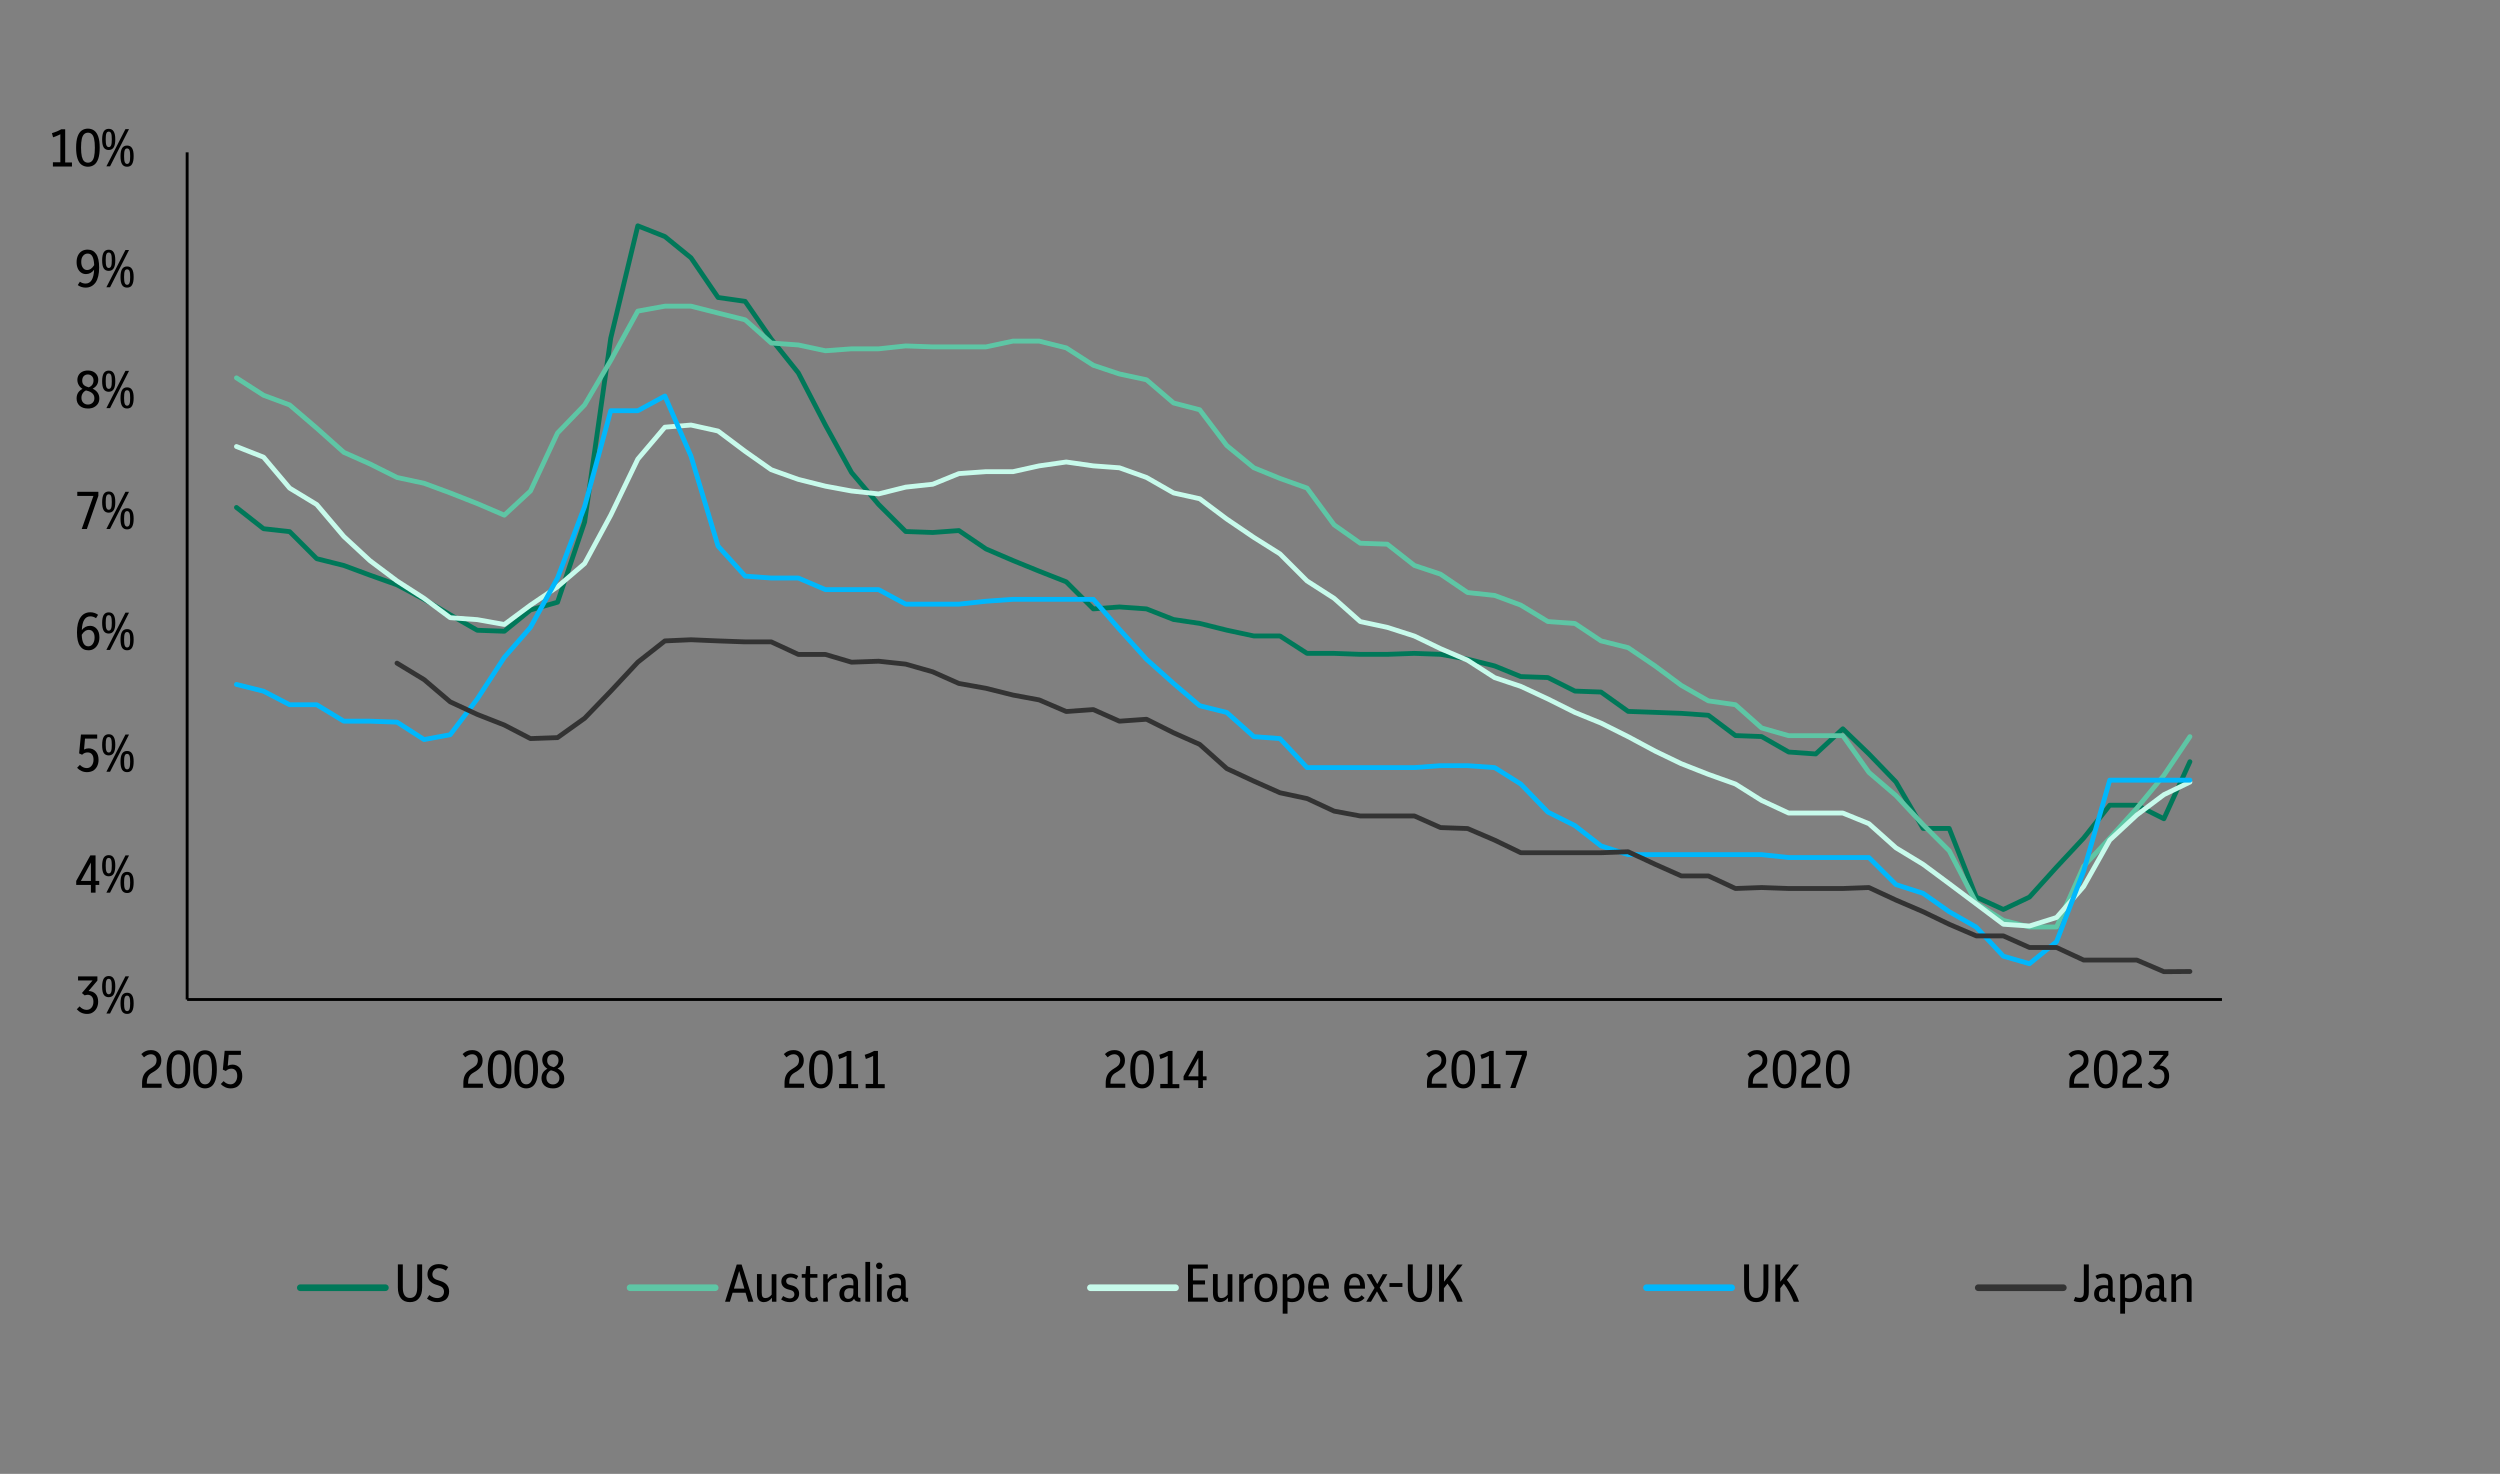 <?xml version="1.0" encoding="utf-8"?>
<!-- Generator: Adobe Illustrator 27.1.0, SVG Export Plug-In . SVG Version: 6.00 Build 0)  -->
<svg version="1.1" id="Layer_1" xmlns="http://www.w3.org/2000/svg" xmlns:xlink="http://www.w3.org/1999/xlink" x="0px" y="0px"
	 viewBox="0 0 2585 1524" style="enable-background:new 0 0 2585 1524;" xml:space="preserve">
<rect x="0" y="0" width="2585" height="1524" fill="#808080" stroke="none"/>
<style type="text/css">
	.st0{fill:none;}
	.st1{fill:none;stroke:#000000;stroke-width:3;stroke-linejoin:round;stroke-miterlimit:10;}
	.st2{fill:none;stroke:#007859;stroke-width:5;stroke-linecap:round;stroke-linejoin:round;stroke-miterlimit:10;}
	.st3{fill:none;stroke:#5EC6A5;stroke-width:5;stroke-linecap:round;stroke-linejoin:round;stroke-miterlimit:10;}
	.st4{fill:none;stroke:#C7FAEB;stroke-width:5;stroke-linecap:round;stroke-linejoin:round;stroke-miterlimit:10;}
	.st5{fill:none;stroke:#00B7FC;stroke-width:5;stroke-linecap:round;stroke-linejoin:round;stroke-miterlimit:10;}
	.st6{fill:none;stroke:#333333;stroke-width:5;stroke-linecap:round;stroke-linejoin:round;stroke-miterlimit:10;}
	.st7{enable-background:new    ;}
	.st8{fill:none;stroke:#007859;stroke-width:6.875;stroke-linecap:round;stroke-linejoin:round;stroke-miterlimit:10;}
	.st9{fill:none;stroke:#5EC6A5;stroke-width:6.875;stroke-linecap:round;stroke-linejoin:round;stroke-miterlimit:10;}
	.st10{fill:none;stroke:#C7FAEB;stroke-width:6.875;stroke-linecap:round;stroke-linejoin:round;stroke-miterlimit:10;}
	.st11{fill:none;stroke:#00B7FC;stroke-width:6.875;stroke-linecap:round;stroke-linejoin:round;stroke-miterlimit:10;}
	.st12{fill:none;stroke:#333333;stroke-width:6.875;stroke-linecap:round;stroke-linejoin:round;stroke-miterlimit:10;}
</style>
<rect x="-790" y="-4388" class="st0" width="2585" height="1524"/>
<g transform="translate(-790 -4388)">
	<g>
		<path class="st1" d="M983.5,5421.5v-876"/>
	</g>
	<g>
		<path class="st1" d="M983.5,5421.5h2104"/>
	</g>
	<g>
		<path class="st2" d="M1034.5,4912.7l28,22l27,3l28,28l28,7l27,10l28,10l28,15l27,16l28,16l28,1l27-22l28-8l28-83l27-190l28-116.2
			l28,11.1l27,22l28,41l28,4l27,39l28,35l28,54l27,49l28,33l28,28l28,1l27-2l28,19l28,12l27,11l28,11l28,28l27-2l28,2l28,11l27,4
			l28,7l28,6h27l28,18h28l27,1h28l28-1l27,1l28,5l28,7l27,11l28,1l28,14l27,1l28,20l28,1l27,1l28,2l28,21l27,1l28,16l28,2l28-26
			l27,26l28,29l28,48h27l28,71l28,12.8l27-12.8l28-31l28-30l27-34h28l28,14l26.9-59"/>
	</g>
	<g>
		<path class="st3" d="M1034.5,4778.7l28,18l27,10l28,24l28,25l27,12l28,14l28,6l27,10l28,11l28,12l27-25l28-60l28-29l27-46l28-51
			l28-5.1h27l28,7.1l28,7l27,24l28,2l28,6l27-2h28l28-3l28,1h27h28l28-6h27l28,7l28,18l27,9l28,6l28,24l27,7l28,37l28,23l27,11
			l28,10l28,38l27,19l28,1l28,22l27,9l28,19l28,3l27,10l28,17l28,2l27,18l28,7l28,19l27,20l28,16l28,4l27,24l28,8h28h28l27,38l28,24
			l28,30l27,27l28,54l28,18l27,6.8h28l28-62.8l27-29l28-31l28-34l26.9-40"/>
	</g>
	<g>
		<path class="st4" d="M1034.5,4849.7l28,11l27,32l28,17l28,33l27,25l28,21l28,18l27,20l28,2l28,5l27-20l28-19l28-24l27-50l28-58
			l28-33l27-2.2l28,6.2l28,21l27,19l28,10l28,7l27,5l28,3l28-7l28-3l27-11l28-2h28l27-6l28-4l28,4l27,2l28,10l28,16l27,6l28,21
			l28,19l27,17l28,28l28,18l27,24l28,6l28,9l27,13l28,12l28,18l27,9l28,13l28,14l27,11l28,14l28,15l27,13l28,11l28,10l27,17l28,13
			h28h28l27,11l28,25l28,17l27,20l28,21l28,21l27,1.8l28-8.8l28-32l27-48l28-26l28-21l26.9-13"/>
	</g>
	<g>
		<path class="st5" d="M1034.5,5095.7l28,7l27,14h28l28,17h27l28,1l28,18l27-5l28-37l28-43l27-31l28-51l28-74l27-99h28l28-15.2
			l27,62.2l28,93l28,31l27,2h28l28,12h27h28l28,15h28h27l28-3l28-2h27h28h28l27,31l28,31l28,25l27,23l28,7l28,25l27,2l28,30h28h27
			h28h28l27-2h28l28,2l27,17l28,29l28,14l27,21l28,9h28h27h28h28h27l28,3h28h28h27l28,28l28,9l27,19l28,16l28,30l27,7.8l28-22.8
			l28-73l27-94h28h28h26.9"/>
	</g>
	<g>
		<path class="st6" d="M1200.5,5073.7l28,17l27,23l28,13l28,11l27,14l28-1l28-20l27-28l28-30l28-22l27-1.2l28,1.2l28,1h27l28,13h28
			l27,8l28-1l28,3l28,8l27,12l28,5l28,7l27,5l28,12l28-2l27,12l28-2l28,14l27,12l28,25l28,13l27,12l28,6l28,13l27,5h28h28l27,12
			l28,1l28,12l27,13h28h28h27l28-1l28,13l27,12h28l28,13l27-1l28,1h28h28l27-1l28,13l28,12l27,13l28,12h28l27,12h28l28,13h27h28
			l28,12l26.9-0.2"/>
	</g>
	<g>
		<g class="st7">
			<path d="M880,5436.4c-4.2,0-7.7-1.6-10.6-4.8l2.9-3c2.2,2.4,4.7,3.6,7.3,3.6c2.1,0,3.8-0.8,5.1-2.4c1.3-1.6,1.9-3.6,1.9-6
				c0-2.4-0.6-4.2-1.7-5.4c-1.1-1.2-2.6-1.8-4.3-1.8c-0.5,0-1,0.1-1.5,0.2c-0.5,0.1-1,0.3-1.6,0.4l-2.8-2.4l11-13h-15v-4.2h20v4.3
				l-9.1,10.8c3,0.1,5.4,1.1,7.2,3s2.7,4.6,2.7,8c0,2.5-0.5,4.6-1.5,6.6c-1,1.9-2.3,3.4-4.1,4.5
				C884.4,5435.9,882.4,5436.4,880,5436.4z"/>
			<path d="M902.4,5419.1c-2.3,0-4.1-0.9-5.2-2.7c-1.1-1.8-1.6-4.5-1.6-8.2s0.6-6.4,1.6-8.2c1.1-1.8,2.8-2.8,5.2-2.8
				c2.4,0,4.1,0.9,5.2,2.8c1.1,1.8,1.6,4.5,1.6,8.1s-0.5,6.3-1.6,8.2C906.5,5418.1,904.8,5419.1,902.4,5419.1z M902.4,5416.1
				c1.2,0,2-0.6,2.5-1.9c0.5-1.2,0.7-3.3,0.7-6.1c0-2.9-0.2-5-0.7-6.2c-0.5-1.2-1.3-1.8-2.5-1.8c-1.1,0-2,0.6-2.4,1.8
				c-0.5,1.2-0.7,3.3-0.7,6.2c0,2.8,0.2,4.9,0.7,6.1S901.3,5416.1,902.4,5416.1z M900,5436l19.7-38.5h3.7l-19.6,38.5H900z
				 M921.4,5436.4c-2.3,0-4.1-0.9-5.2-2.7c-1.1-1.8-1.6-4.5-1.6-8.2s0.5-6.4,1.6-8.2c1.1-1.8,2.8-2.8,5.2-2.8c2.4,0,4.1,0.9,5.2,2.8
				c1.1,1.8,1.6,4.5,1.6,8.1c0,3.6-0.5,6.3-1.6,8.2C925.6,5435.5,923.8,5436.4,921.4,5436.4z M921.4,5433.5c1.2,0,2-0.6,2.5-1.9
				c0.5-1.2,0.7-3.3,0.7-6.1c0-2.9-0.2-5-0.7-6.2c-0.5-1.2-1.3-1.8-2.5-1.8c-1.1,0-2,0.6-2.4,1.8c-0.5,1.2-0.7,3.3-0.7,6.2
				c0,2.8,0.2,4.9,0.7,6.1C919.5,5432.9,920.3,5433.5,921.4,5433.5z"/>
		</g>
	</g>
	<g>
		<g class="st7">
			<path d="M884,5311v-8h-15.2v-4.1l14.6-26.4h5.4v26.4h3.8v4.1h-3.8v8H884z M873.6,5298.9H884v-19L873.6,5298.9z"/>
			<path d="M902.4,5294.1c-2.3,0-4.1-0.9-5.2-2.7c-1.1-1.8-1.6-4.5-1.6-8.2s0.6-6.4,1.6-8.2c1.1-1.8,2.8-2.8,5.2-2.8
				c2.4,0,4.1,0.9,5.2,2.8c1.1,1.8,1.6,4.5,1.6,8.1s-0.5,6.3-1.6,8.2C906.5,5293.1,904.8,5294.1,902.4,5294.1z M902.4,5291.1
				c1.2,0,2-0.6,2.5-1.9c0.5-1.2,0.7-3.3,0.7-6.1c0-2.9-0.2-5-0.7-6.2c-0.5-1.2-1.3-1.8-2.5-1.8c-1.1,0-2,0.6-2.4,1.8
				c-0.5,1.2-0.7,3.3-0.7,6.2c0,2.8,0.2,4.9,0.7,6.1S901.3,5291.1,902.4,5291.1z M900,5311l19.7-38.5h3.7l-19.6,38.5H900z
				 M921.4,5311.4c-2.3,0-4.1-0.9-5.2-2.7c-1.1-1.8-1.6-4.5-1.6-8.2s0.5-6.4,1.6-8.2c1.1-1.8,2.8-2.8,5.2-2.8c2.4,0,4.1,0.9,5.2,2.8
				c1.1,1.8,1.6,4.5,1.6,8.1c0,3.6-0.5,6.3-1.6,8.2C925.6,5310.5,923.8,5311.4,921.4,5311.4z M921.4,5308.5c1.2,0,2-0.6,2.5-1.9
				c0.5-1.2,0.7-3.3,0.7-6.1c0-2.9-0.2-5-0.7-6.2c-0.5-1.2-1.3-1.8-2.5-1.8c-1.1,0-2,0.6-2.4,1.8c-0.5,1.2-0.7,3.3-0.7,6.2
				c0,2.8,0.2,4.9,0.7,6.1C919.5,5307.9,920.3,5308.5,921.4,5308.5z"/>
		</g>
	</g>
	<g>
		<g class="st7">
			<path d="M879.9,5186.4c-2,0-3.9-0.4-5.6-1.2c-1.8-0.8-3.3-1.9-4.6-3.3l2.9-3c2.2,2.2,4.5,3.3,7.1,3.3c2.1,0,3.7-0.8,5-2.4
				c1.3-1.6,2-3.7,2-6.2c0-2.4-0.5-4.3-1.6-5.6c-1.1-1.4-2.6-2-4.5-2c-2.2,0-4.1,0.8-5.7,2.4l-3.1-1.4l1.9-19.5h16.8v4.2h-12.6
				l-1,11.3c1.5-0.8,3.1-1.2,4.8-1.2c3,0,5.5,1.1,7.4,3.2c1.9,2.1,2.8,5,2.8,8.7c0,2.5-0.5,4.7-1.5,6.7c-1,1.9-2.4,3.4-4.1,4.5
				C884.3,5185.9,882.2,5186.4,879.9,5186.4z"/>
			<path d="M902.4,5169.1c-2.3,0-4.1-0.9-5.2-2.7c-1.1-1.8-1.6-4.5-1.6-8.2s0.6-6.4,1.6-8.2c1.1-1.8,2.8-2.8,5.2-2.8
				c2.4,0,4.1,0.9,5.2,2.8c1.1,1.8,1.6,4.5,1.6,8.1s-0.5,6.3-1.6,8.2C906.5,5168.1,904.8,5169.1,902.4,5169.1z M902.4,5166.1
				c1.2,0,2-0.6,2.5-1.9c0.5-1.2,0.7-3.3,0.7-6.1c0-2.9-0.2-5-0.7-6.2c-0.5-1.2-1.3-1.8-2.5-1.8c-1.1,0-2,0.6-2.4,1.8
				c-0.5,1.2-0.7,3.3-0.7,6.2c0,2.8,0.2,4.9,0.7,6.1S901.3,5166.1,902.4,5166.1z M900,5186l19.7-38.5h3.7l-19.6,38.5H900z
				 M921.4,5186.4c-2.3,0-4.1-0.9-5.2-2.7c-1.1-1.8-1.6-4.5-1.6-8.2s0.5-6.4,1.6-8.2c1.1-1.8,2.8-2.8,5.2-2.8c2.4,0,4.1,0.9,5.2,2.8
				c1.1,1.8,1.6,4.5,1.6,8.1c0,3.6-0.5,6.3-1.6,8.2C925.6,5185.5,923.8,5186.4,921.4,5186.4z M921.4,5183.5c1.2,0,2-0.6,2.5-1.9
				c0.5-1.2,0.7-3.3,0.7-6.1c0-2.9-0.2-5-0.7-6.2c-0.5-1.2-1.3-1.8-2.5-1.8c-1.1,0-2,0.6-2.4,1.8c-0.5,1.2-0.7,3.3-0.7,6.2
				c0,2.8,0.2,4.9,0.7,6.1C919.5,5182.9,920.3,5183.5,921.4,5183.5z"/>
		</g>
	</g>
	<g>
		<g class="st7">
			<path d="M881.4,5060.4c-3.8,0-6.7-1.5-8.7-4.5c-2.1-3-3.1-7.7-3.1-14.1c0-6.6,1.2-11.7,3.6-15.3c2.4-3.6,5.8-5.4,10.2-5.4
				c3,0,5.7,0.9,8,2.6l-2.1,3.5c-1.9-1.3-3.9-1.9-5.9-1.9c-5.4,0-8.4,4.7-8.8,14.2c2.2-2.9,5.1-4.4,8.6-4.4c2.8,0,5.1,1.1,6.9,3.2
				c1.8,2.1,2.7,5,2.7,8.7c0,2.7-0.5,5-1.5,7c-1,2-2.3,3.6-4,4.7C885.6,5059.9,883.6,5060.4,881.4,5060.4z M881.9,5039.3
				c-2.9,0-5.4,1.7-7.4,5.1c0.3,8,2.6,11.9,6.7,11.9c2.1,0,3.7-0.9,4.8-2.6c1.2-1.7,1.8-3.9,1.8-6.5c0-2.6-0.6-4.6-1.7-5.9
				C885.1,5040,883.7,5039.3,881.9,5039.3z"/>
			<path d="M902.4,5043.1c-2.3,0-4.1-0.9-5.2-2.7c-1.1-1.8-1.6-4.5-1.6-8.2s0.6-6.4,1.6-8.2c1.1-1.8,2.8-2.8,5.2-2.8
				c2.4,0,4.1,0.9,5.2,2.8c1.1,1.8,1.6,4.5,1.6,8.1s-0.5,6.3-1.6,8.2C906.5,5042.1,904.8,5043.1,902.4,5043.1z M902.4,5040.1
				c1.2,0,2-0.6,2.5-1.9c0.5-1.2,0.7-3.3,0.7-6.1c0-2.9-0.2-5-0.7-6.2c-0.5-1.2-1.3-1.8-2.5-1.8c-1.1,0-2,0.6-2.4,1.8
				c-0.5,1.2-0.7,3.3-0.7,6.2c0,2.8,0.2,4.9,0.7,6.1S901.3,5040.1,902.4,5040.1z M900,5060l19.7-38.5h3.7l-19.6,38.5H900z
				 M921.4,5060.4c-2.3,0-4.1-0.9-5.2-2.7c-1.1-1.8-1.6-4.5-1.6-8.2s0.5-6.4,1.6-8.2c1.1-1.8,2.8-2.8,5.2-2.8c2.4,0,4.1,0.9,5.2,2.8
				c1.1,1.8,1.6,4.5,1.6,8.1c0,3.6-0.5,6.3-1.6,8.2C925.6,5059.5,923.8,5060.4,921.4,5060.4z M921.4,5057.5c1.2,0,2-0.6,2.5-1.9
				c0.5-1.2,0.7-3.3,0.7-6.1c0-2.9-0.2-5-0.7-6.2c-0.5-1.2-1.3-1.8-2.5-1.8c-1.1,0-2,0.6-2.4,1.8c-0.5,1.2-0.7,3.3-0.7,6.2
				c0,2.8,0.2,4.9,0.7,6.1C919.5,5056.9,920.3,5057.5,921.4,5057.5z"/>
		</g>
	</g>
	<g>
		<g class="st7">
			<path d="M874.5,4935l12.1-34.2h-16.7v-4.3h21.8v4.2l-11.9,34.3H874.5z"/>
			<path d="M902.4,4918.1c-2.3,0-4.1-0.9-5.2-2.7c-1.1-1.8-1.6-4.5-1.6-8.2s0.6-6.4,1.6-8.2c1.1-1.8,2.8-2.8,5.2-2.8
				c2.4,0,4.1,0.9,5.2,2.8c1.1,1.8,1.6,4.5,1.6,8.1s-0.5,6.3-1.6,8.2C906.5,4917.1,904.8,4918.1,902.4,4918.1z M902.4,4915.1
				c1.2,0,2-0.6,2.5-1.9c0.5-1.2,0.7-3.3,0.7-6.1c0-2.9-0.2-5-0.7-6.2c-0.5-1.2-1.3-1.8-2.5-1.8c-1.1,0-2,0.6-2.4,1.8
				c-0.5,1.2-0.7,3.3-0.7,6.2c0,2.8,0.2,4.9,0.7,6.1S901.3,4915.1,902.4,4915.1z M900,4935l19.7-38.5h3.7l-19.6,38.5H900z
				 M921.4,4935.4c-2.3,0-4.1-0.9-5.2-2.7c-1.1-1.8-1.6-4.5-1.6-8.2s0.5-6.4,1.6-8.2c1.1-1.8,2.8-2.8,5.2-2.8c2.4,0,4.1,0.9,5.2,2.8
				c1.1,1.8,1.6,4.5,1.6,8.1c0,3.6-0.5,6.3-1.6,8.2C925.6,4934.5,923.8,4935.4,921.4,4935.4z M921.4,4932.5c1.2,0,2-0.6,2.5-1.9
				c0.5-1.2,0.7-3.3,0.7-6.1c0-2.9-0.2-5-0.7-6.2c-0.5-1.2-1.3-1.8-2.5-1.8c-1.1,0-2,0.6-2.4,1.8c-0.5,1.2-0.7,3.3-0.7,6.2
				c0,2.8,0.2,4.9,0.7,6.1C919.5,4931.9,920.3,4932.5,921.4,4932.5z"/>
		</g>
	</g>
	<g>
		<g class="st7">
			<path d="M881,4810.4c-3.6,0-6.4-0.9-8.6-2.8c-2.1-1.9-3.2-4.4-3.2-7.6c0-4.5,2-7.8,6.1-9.9c-1.7-1.1-3-2.4-3.9-4
				c-0.9-1.6-1.4-3.4-1.4-5.3c0-1.9,0.5-3.6,1.4-5.1c0.9-1.5,2.2-2.6,3.8-3.4c1.6-0.8,3.5-1.2,5.6-1.2c2.1,0,4,0.4,5.6,1.2
				c1.6,0.8,2.9,2,3.8,3.4c0.9,1.4,1.4,3.1,1.4,5c0,4.1-1.9,7.1-5.8,9.2c2.2,1,3.9,2.4,5.1,4.1s1.8,3.7,1.8,6c0,2.1-0.5,4-1.5,5.5
				c-1,1.5-2.4,2.7-4.1,3.6C885.4,4810,883.3,4810.4,881,4810.4z M874.2,4799.3c0,2.1,0.6,3.8,1.9,5.1c1.3,1.3,2.9,1.9,4.8,1.9
				c1.9,0,3.5-0.6,4.8-1.8c1.3-1.2,1.9-2.8,1.9-4.8c0-2-0.7-3.6-2-4.9c-1.4-1.3-3.2-2.2-5.6-2.8c-0.4-0.1-0.7-0.2-1.1-0.3
				c-1.5,0.7-2.6,1.7-3.4,3C874.7,4796,874.2,4797.5,874.2,4799.3z M875,4781.6c0,1.9,0.5,3.3,1.6,4.4c1.1,1.1,2.8,1.9,5.1,2.5
				c1.7-0.6,3-1.6,3.8-2.8c0.8-1.3,1.2-2.7,1.2-4.3c0-1.9-0.6-3.4-1.7-4.5c-1.1-1.1-2.5-1.7-4.2-1.7c-1.7,0-3.1,0.6-4.2,1.7
				C875.6,4778,875,4779.6,875,4781.6z"/>
			<path d="M902.4,4793.1c-2.3,0-4.1-0.9-5.2-2.7c-1.1-1.8-1.6-4.5-1.6-8.2s0.6-6.4,1.6-8.2c1.1-1.8,2.8-2.8,5.2-2.8
				c2.4,0,4.1,0.9,5.2,2.8c1.1,1.8,1.6,4.5,1.6,8.1s-0.5,6.3-1.6,8.2C906.5,4792.1,904.8,4793.1,902.4,4793.1z M902.4,4790.1
				c1.2,0,2-0.6,2.5-1.9c0.5-1.2,0.7-3.3,0.7-6.1c0-2.9-0.2-5-0.7-6.2c-0.5-1.2-1.3-1.8-2.5-1.8c-1.1,0-2,0.6-2.4,1.8
				c-0.5,1.2-0.7,3.3-0.7,6.2c0,2.8,0.2,4.9,0.7,6.1S901.3,4790.1,902.4,4790.1z M900,4810l19.7-38.5h3.7l-19.6,38.5H900z
				 M921.4,4810.4c-2.3,0-4.1-0.9-5.2-2.7c-1.1-1.8-1.6-4.5-1.6-8.2s0.5-6.4,1.6-8.2c1.1-1.8,2.8-2.8,5.2-2.8c2.4,0,4.1,0.9,5.2,2.8
				c1.1,1.8,1.6,4.5,1.6,8.1c0,3.6-0.5,6.3-1.6,8.2C925.6,4809.5,923.8,4810.4,921.4,4810.4z M921.4,4807.5c1.2,0,2-0.6,2.5-1.9
				c0.5-1.2,0.7-3.3,0.7-6.1c0-2.9-0.2-5-0.7-6.2c-0.5-1.2-1.3-1.8-2.5-1.8c-1.1,0-2,0.6-2.4,1.8c-0.5,1.2-0.7,3.3-0.7,6.2
				c0,2.8,0.2,4.9,0.7,6.1C919.5,4806.9,920.3,4807.5,921.4,4807.5z"/>
		</g>
	</g>
	<g>
		<g class="st7">
			<path d="M878.5,4685.4c-3,0-5.7-0.9-8.1-2.6l2.2-3.5c1.9,1.3,3.8,1.9,5.9,1.9c5.4,0,8.4-4.8,8.8-14.3c-2.2,3-5,4.5-8.4,4.5
				c-1.9,0-3.6-0.5-5.1-1.6c-1.5-1-2.6-2.5-3.4-4.3c-0.8-1.9-1.2-4-1.2-6.5c0-2.7,0.5-5,1.5-7c1-1.9,2.3-3.4,4-4.4
				c1.7-1,3.7-1.5,5.9-1.5c3.8,0,6.7,1.5,8.8,4.5c2.1,3,3.1,7.7,3.1,14.1c0,6.6-1.2,11.7-3.6,15.3
				C886.3,4683.6,882.9,4685.4,878.5,4685.4z M874,4658.8c0,2.6,0.6,4.6,1.7,6.1c1.1,1.5,2.5,2.3,4.3,2.3c2.9,0,5.3-1.7,7.4-5.1
				c-0.2-4-0.8-7-1.9-9s-2.7-2.9-4.8-2.9c-2,0-3.6,0.8-4.8,2.3C874.6,4654,874,4656.1,874,4658.8z"/>
			<path d="M902.4,4668.1c-2.3,0-4.1-0.9-5.2-2.7c-1.1-1.8-1.6-4.5-1.6-8.2s0.6-6.4,1.6-8.2c1.1-1.8,2.8-2.8,5.2-2.8
				c2.4,0,4.1,0.9,5.2,2.8c1.1,1.8,1.6,4.5,1.6,8.1s-0.5,6.3-1.6,8.2C906.5,4667.1,904.8,4668.1,902.4,4668.1z M902.4,4665.1
				c1.2,0,2-0.6,2.5-1.9c0.5-1.2,0.7-3.3,0.7-6.1c0-2.9-0.2-5-0.7-6.2c-0.5-1.2-1.3-1.8-2.5-1.8c-1.1,0-2,0.6-2.4,1.8
				c-0.5,1.2-0.7,3.3-0.7,6.2c0,2.8,0.2,4.9,0.7,6.1S901.3,4665.1,902.4,4665.1z M900,4685l19.7-38.5h3.7l-19.6,38.5H900z
				 M921.4,4685.4c-2.3,0-4.1-0.9-5.2-2.7c-1.1-1.8-1.6-4.5-1.6-8.2s0.5-6.4,1.6-8.2c1.1-1.8,2.8-2.8,5.2-2.8c2.4,0,4.1,0.9,5.2,2.8
				c1.1,1.8,1.6,4.5,1.6,8.1c0,3.6-0.5,6.3-1.6,8.2C925.6,4684.5,923.8,4685.4,921.4,4685.4z M921.4,4682.5c1.2,0,2-0.6,2.5-1.9
				c0.5-1.2,0.7-3.3,0.7-6.1c0-2.9-0.2-5-0.7-6.2c-0.5-1.2-1.3-1.8-2.5-1.8c-1.1,0-2,0.6-2.4,1.8c-0.5,1.2-0.7,3.3-0.7,6.2
				c0,2.8,0.2,4.9,0.7,6.1C919.5,4681.9,920.3,4682.5,921.4,4682.5z"/>
		</g>
	</g>
	<g>
		<g class="st7">
			<path d="M844.7,4560v-4.2h7.7v-29c-1.2,0.7-2.4,1.2-3.6,1.7c-1.2,0.5-2.5,1-3.9,1.5l-1.2-4.3c1.8-0.6,3.5-1.2,5.1-1.8
				c1.6-0.7,3.1-1.4,4.5-2.2h4.1v34.3h7v4.2H844.7z"/>
			<path d="M880.9,4560.4c-2.5,0-4.6-0.7-6.5-2s-3.2-3.4-4.2-6.3c-1-2.9-1.5-6.7-1.5-11.4c0-4.7,0.5-8.5,1.5-11.4
				c1-2.9,2.4-5,4.2-6.3s4-2,6.5-2c2.5,0,4.7,0.7,6.5,2s3.2,3.4,4.2,6.3c1,2.9,1.5,6.7,1.5,11.4c0,4.7-0.5,8.5-1.5,11.4
				c-1,2.9-2.4,5-4.2,6.3S883.4,4560.4,880.9,4560.4z M880.9,4556.2c1.6,0,3-0.5,4-1.5c1.1-1,1.9-2.6,2.4-4.8
				c0.5-2.2,0.8-5.3,0.8-9.1c0-3.9-0.3-6.9-0.8-9.2c-0.5-2.3-1.3-3.9-2.4-4.9c-1-1-2.4-1.5-3.9-1.5c-1.6,0-2.9,0.5-4,1.5
				c-1.1,1-1.9,2.6-2.4,4.8c-0.5,2.2-0.8,5.3-0.8,9.1c0,3.9,0.3,6.9,0.8,9.2c0.6,2.3,1.3,3.9,2.4,4.9
				C878.1,4555.7,879.4,4556.2,880.9,4556.2z"/>
			<path d="M902.4,4543.1c-2.3,0-4.1-0.9-5.2-2.7c-1.1-1.8-1.6-4.5-1.6-8.2s0.6-6.4,1.6-8.2c1.1-1.8,2.8-2.8,5.2-2.8
				c2.4,0,4.1,0.9,5.2,2.8c1.1,1.8,1.6,4.5,1.6,8.1s-0.5,6.3-1.6,8.2C906.5,4542.1,904.8,4543.1,902.4,4543.1z M902.4,4540.1
				c1.2,0,2-0.6,2.5-1.9c0.5-1.2,0.7-3.3,0.7-6.1c0-2.9-0.2-5-0.7-6.2c-0.5-1.2-1.3-1.8-2.5-1.8c-1.1,0-2,0.6-2.4,1.8
				c-0.5,1.2-0.7,3.3-0.7,6.2c0,2.8,0.2,4.9,0.7,6.1S901.3,4540.1,902.4,4540.1z M900,4560l19.7-38.5h3.7l-19.6,38.5H900z
				 M921.4,4560.4c-2.3,0-4.1-0.9-5.2-2.7c-1.1-1.8-1.6-4.5-1.6-8.2s0.5-6.4,1.6-8.2c1.1-1.8,2.8-2.8,5.2-2.8c2.4,0,4.1,0.9,5.2,2.8
				c1.1,1.8,1.6,4.5,1.6,8.1c0,3.6-0.5,6.3-1.6,8.2C925.6,4559.5,923.8,4560.4,921.4,4560.4z M921.4,4557.5c1.2,0,2-0.6,2.5-1.9
				c0.5-1.2,0.7-3.3,0.7-6.1c0-2.9-0.2-5-0.7-6.2c-0.5-1.2-1.3-1.8-2.5-1.8c-1.1,0-2,0.6-2.4,1.8c-0.5,1.2-0.7,3.3-0.7,6.2
				c0,2.8,0.2,4.9,0.7,6.1C919.5,4556.9,920.3,4557.5,921.4,4557.5z"/>
		</g>
	</g>
	<g>
		<g class="st7">
			<path d="M936.9,5513v-4.9c0-3.3,0.5-6,1.6-8.3c1.1-2.3,2.9-4.2,5.4-5.9l3.9-2.5c1.5-1,2.6-2.1,3.2-3.3c0.6-1.2,0.9-2.4,0.9-3.8
				c0-1.9-0.5-3.4-1.6-4.5c-1-1.1-2.5-1.7-4.3-1.7c-2.4,0-4.7,1.1-7.1,3.2l-2.8-3.4c1.5-1.4,3.1-2.5,4.7-3.1c1.6-0.7,3.4-1,5.3-1
				c3.3,0,5.9,1,7.8,2.9c1.9,1.9,2.9,4.5,2.9,7.8c0,2.2-0.5,4.2-1.5,5.9c-1,1.7-2.6,3.3-4.8,4.8l-4.2,2.6c-3,2-4.5,5.2-4.5,9.6v1.1
				h15.3v4.3H936.9z"/>
			<path d="M974.5,5513.4c-2.5,0-4.6-0.7-6.5-2s-3.2-3.4-4.2-6.3c-1-2.9-1.5-6.7-1.5-11.4c0-4.7,0.5-8.5,1.5-11.4
				c1-2.9,2.4-5,4.2-6.3s4-2,6.5-2c2.5,0,4.7,0.7,6.5,2s3.2,3.4,4.2,6.3c1,2.9,1.5,6.7,1.5,11.4c0,4.7-0.5,8.5-1.5,11.4
				c-1,2.9-2.4,5-4.2,6.3S977,5513.4,974.5,5513.4z M974.5,5509.2c1.6,0,3-0.5,4-1.5c1.1-1,1.9-2.6,2.4-4.8c0.5-2.2,0.8-5.3,0.8-9.1
				c0-3.9-0.3-6.9-0.8-9.2c-0.5-2.3-1.3-3.9-2.4-4.9c-1-1-2.4-1.5-3.9-1.5c-1.6,0-2.9,0.5-4,1.5c-1.1,1-1.9,2.6-2.4,4.8
				c-0.5,2.2-0.8,5.3-0.8,9.1c0,3.9,0.3,6.9,0.8,9.2c0.6,2.3,1.3,3.9,2.4,4.9C971.7,5508.7,973,5509.2,974.5,5509.2z"/>
			<path d="M1002,5513.4c-2.5,0-4.6-0.7-6.5-2s-3.2-3.4-4.2-6.3c-1-2.9-1.5-6.7-1.5-11.4c0-4.7,0.5-8.5,1.5-11.4
				c1-2.9,2.4-5,4.2-6.3s4-2,6.5-2c2.5,0,4.7,0.7,6.5,2s3.2,3.4,4.2,6.3c1,2.9,1.5,6.7,1.5,11.4c0,4.7-0.5,8.5-1.5,11.4
				c-1,2.9-2.4,5-4.2,6.3S1004.5,5513.4,1002,5513.4z M1002,5509.2c1.6,0,3-0.5,4-1.5c1.1-1,1.9-2.6,2.4-4.8
				c0.5-2.2,0.8-5.3,0.8-9.1c0-3.9-0.3-6.9-0.8-9.2c-0.5-2.3-1.3-3.9-2.4-4.9c-1-1-2.4-1.5-3.9-1.5c-1.6,0-2.9,0.5-4,1.5
				c-1.1,1-1.9,2.6-2.4,4.8c-0.5,2.2-0.8,5.3-0.8,9.1c0,3.9,0.3,6.9,0.8,9.2c0.6,2.3,1.3,3.9,2.4,4.9
				C999.2,5508.7,1000.5,5509.2,1002,5509.2z"/>
			<path d="M1028.5,5513.4c-2,0-3.9-0.4-5.6-1.2c-1.8-0.8-3.3-1.9-4.6-3.3l2.9-3c2.2,2.2,4.5,3.3,7.1,3.3c2.1,0,3.7-0.8,5-2.4
				c1.3-1.6,2-3.7,2-6.2c0-2.4-0.5-4.3-1.6-5.6c-1.1-1.4-2.6-2-4.5-2c-2.2,0-4.1,0.8-5.7,2.4l-3.1-1.4l1.9-19.5h16.8v4.2h-12.6
				l-1,11.3c1.5-0.8,3.1-1.2,4.8-1.2c3,0,5.5,1.1,7.4,3.2c1.9,2.1,2.8,5,2.8,8.7c0,2.5-0.5,4.7-1.5,6.7c-1,1.9-2.4,3.4-4.1,4.5
				C1032.9,5512.9,1030.8,5513.4,1028.5,5513.4z"/>
		</g>
	</g>
	<g>
		<g class="st7">
			<path d="M1269.1,5513v-4.9c0-3.3,0.5-6,1.6-8.3c1.1-2.3,2.9-4.2,5.4-5.9l3.9-2.5c1.5-1,2.6-2.1,3.2-3.3c0.6-1.2,0.9-2.4,0.9-3.8
				c0-1.9-0.5-3.4-1.6-4.5c-1-1.1-2.5-1.7-4.3-1.7c-2.4,0-4.7,1.1-7.1,3.2l-2.8-3.4c1.5-1.4,3.1-2.5,4.7-3.1c1.6-0.7,3.4-1,5.3-1
				c3.3,0,5.9,1,7.8,2.9c1.9,1.9,2.9,4.5,2.9,7.8c0,2.2-0.5,4.2-1.5,5.9c-1,1.7-2.6,3.3-4.8,4.8l-4.2,2.6c-3,2-4.5,5.2-4.5,9.6v1.1
				h15.3v4.3H1269.1z"/>
			<path d="M1306.6,5513.4c-2.5,0-4.6-0.7-6.5-2s-3.2-3.4-4.2-6.3c-1-2.9-1.5-6.7-1.5-11.4c0-4.7,0.5-8.5,1.5-11.4
				c1-2.9,2.4-5,4.2-6.3s4-2,6.5-2c2.5,0,4.7,0.7,6.5,2s3.2,3.4,4.2,6.3c1,2.9,1.5,6.7,1.5,11.4c0,4.7-0.5,8.5-1.5,11.4
				c-1,2.9-2.4,5-4.2,6.3S1309.2,5513.4,1306.6,5513.4z M1306.6,5509.2c1.6,0,3-0.5,4-1.5c1.1-1,1.9-2.6,2.4-4.8
				c0.5-2.2,0.8-5.3,0.8-9.1c0-3.9-0.3-6.9-0.8-9.2c-0.5-2.3-1.3-3.9-2.4-4.9c-1-1-2.4-1.5-3.9-1.5c-1.6,0-2.9,0.5-4,1.5
				c-1.1,1-1.9,2.6-2.4,4.8c-0.5,2.2-0.8,5.3-0.8,9.1c0,3.9,0.3,6.9,0.8,9.2c0.6,2.3,1.3,3.9,2.4,4.9
				C1303.8,5508.7,1305.1,5509.2,1306.6,5509.2z"/>
			<path d="M1334.1,5513.4c-2.5,0-4.6-0.7-6.5-2s-3.2-3.4-4.2-6.3c-1-2.9-1.5-6.7-1.5-11.4c0-4.7,0.5-8.5,1.5-11.4
				c1-2.9,2.4-5,4.2-6.3s4-2,6.5-2c2.5,0,4.7,0.7,6.5,2s3.2,3.4,4.2,6.3c1,2.9,1.5,6.7,1.5,11.4c0,4.7-0.5,8.5-1.5,11.4
				c-1,2.9-2.4,5-4.2,6.3S1336.7,5513.4,1334.1,5513.4z M1334.1,5509.2c1.6,0,3-0.5,4-1.5c1.1-1,1.9-2.6,2.4-4.8
				c0.5-2.2,0.8-5.3,0.8-9.1c0-3.9-0.3-6.9-0.8-9.2c-0.5-2.3-1.3-3.9-2.4-4.9c-1-1-2.4-1.5-3.9-1.5c-1.6,0-2.9,0.5-4,1.5
				c-1.1,1-1.9,2.6-2.4,4.8c-0.5,2.2-0.8,5.3-0.8,9.1c0,3.9,0.3,6.9,0.8,9.2c0.6,2.3,1.3,3.9,2.4,4.9
				C1331.3,5508.7,1332.6,5509.2,1334.1,5509.2z"/>
			<path d="M1361.7,5513.4c-3.6,0-6.4-0.9-8.6-2.8c-2.1-1.9-3.2-4.4-3.2-7.6c0-4.5,2-7.8,6.1-9.9c-1.7-1.1-3-2.4-3.9-4
				c-0.9-1.6-1.4-3.4-1.4-5.3c0-1.9,0.5-3.6,1.4-5.1c0.9-1.5,2.2-2.6,3.8-3.4c1.6-0.8,3.5-1.2,5.6-1.2c2.1,0,4,0.4,5.6,1.2
				c1.6,0.8,2.9,2,3.8,3.4c0.9,1.4,1.4,3.1,1.4,5c0,4.1-1.9,7.1-5.8,9.2c2.2,1,3.9,2.4,5.1,4.1s1.8,3.7,1.8,6c0,2.1-0.5,4-1.5,5.5
				c-1,1.5-2.4,2.7-4.1,3.6C1366.1,5513,1364,5513.4,1361.7,5513.4z M1355,5502.3c0,2.1,0.6,3.8,1.9,5.1c1.3,1.3,2.9,1.9,4.8,1.9
				c1.9,0,3.5-0.6,4.8-1.8c1.3-1.2,1.9-2.8,1.9-4.8c0-2-0.7-3.6-2-4.9c-1.4-1.3-3.2-2.2-5.6-2.8c-0.4-0.1-0.7-0.2-1.1-0.3
				c-1.5,0.7-2.6,1.7-3.4,3C1355.4,5499,1355,5500.5,1355,5502.3z M1355.8,5484.6c0,1.9,0.5,3.3,1.6,4.4c1.1,1.1,2.8,1.9,5.1,2.5
				c1.7-0.6,3-1.6,3.8-2.8c0.8-1.3,1.2-2.7,1.2-4.3c0-1.9-0.6-3.4-1.7-4.5c-1.1-1.1-2.5-1.7-4.2-1.7c-1.7,0-3.1,0.6-4.2,1.7
				C1356.3,5481,1355.8,5482.6,1355.8,5484.6z"/>
		</g>
	</g>
	<g>
		<g class="st7">
			<path d="M1601.2,5513v-4.9c0-3.3,0.5-6,1.6-8.3c1.1-2.3,2.9-4.2,5.4-5.9l3.9-2.5c1.5-1,2.6-2.1,3.2-3.3c0.6-1.2,0.9-2.4,0.9-3.8
				c0-1.9-0.5-3.4-1.6-4.5c-1-1.1-2.5-1.7-4.3-1.7c-2.4,0-4.7,1.1-7.1,3.2l-2.8-3.4c1.5-1.4,3.1-2.5,4.7-3.1c1.6-0.7,3.4-1,5.3-1
				c3.3,0,5.9,1,7.8,2.9c1.9,1.9,2.9,4.5,2.9,7.8c0,2.2-0.5,4.2-1.5,5.9c-1,1.7-2.6,3.3-4.8,4.8l-4.2,2.6c-3,2-4.5,5.2-4.5,9.6v1.1
				h15.3v4.3H1601.2z"/>
			<path d="M1638.8,5513.4c-2.5,0-4.6-0.7-6.5-2s-3.2-3.4-4.2-6.3c-1-2.9-1.5-6.7-1.5-11.4c0-4.7,0.5-8.5,1.5-11.4
				c1-2.9,2.4-5,4.2-6.3s4-2,6.5-2c2.5,0,4.7,0.7,6.5,2s3.2,3.4,4.2,6.3c1,2.9,1.5,6.7,1.5,11.4c0,4.7-0.5,8.5-1.5,11.4
				c-1,2.9-2.4,5-4.2,6.3S1641.3,5513.4,1638.8,5513.4z M1638.8,5509.2c1.6,0,3-0.5,4-1.5c1.1-1,1.9-2.6,2.4-4.8
				c0.5-2.2,0.8-5.3,0.8-9.1c0-3.9-0.3-6.9-0.8-9.2c-0.5-2.3-1.3-3.9-2.4-4.9c-1-1-2.4-1.5-3.9-1.5c-1.6,0-2.9,0.5-4,1.5
				c-1.1,1-1.9,2.6-2.4,4.8c-0.5,2.2-0.8,5.3-0.8,9.1c0,3.9,0.3,6.9,0.8,9.2c0.6,2.3,1.3,3.9,2.4,4.9
				C1635.9,5508.7,1637.2,5509.2,1638.8,5509.2z"/>
			<path d="M1657.6,5513v-4.2h7.7v-29c-1.2,0.7-2.4,1.2-3.6,1.7c-1.2,0.5-2.5,1-3.9,1.5l-1.2-4.3c1.8-0.6,3.5-1.2,5.1-1.8
				c1.6-0.7,3.1-1.4,4.5-2.2h4.1v34.3h7v4.2H1657.6z"/>
			<path d="M1685.1,5513v-4.2h7.7v-29c-1.2,0.7-2.4,1.2-3.6,1.7c-1.2,0.5-2.5,1-3.9,1.5l-1.2-4.3c1.8-0.6,3.5-1.2,5.1-1.8
				c1.6-0.7,3.1-1.4,4.5-2.2h4.1v34.3h7v4.2H1685.1z"/>
		</g>
	</g>
	<g>
		<g class="st7">
			<path d="M1933.3,5513v-4.9c0-3.3,0.5-6,1.6-8.3c1.1-2.3,2.9-4.2,5.4-5.9l3.9-2.5c1.5-1,2.6-2.1,3.2-3.3c0.6-1.2,0.9-2.4,0.9-3.8
				c0-1.9-0.5-3.4-1.6-4.5c-1-1.1-2.5-1.7-4.3-1.7c-2.4,0-4.7,1.1-7.1,3.2l-2.8-3.4c1.5-1.4,3.1-2.5,4.7-3.1c1.6-0.7,3.4-1,5.3-1
				c3.3,0,5.9,1,7.8,2.9c1.9,1.9,2.9,4.5,2.9,7.8c0,2.2-0.5,4.2-1.5,5.9c-1,1.7-2.6,3.3-4.8,4.8l-4.2,2.6c-3,2-4.5,5.2-4.5,9.6v1.1
				h15.3v4.3H1933.3z"/>
			<path d="M1970.9,5513.4c-2.5,0-4.6-0.7-6.5-2s-3.2-3.4-4.2-6.3c-1-2.9-1.5-6.7-1.5-11.4c0-4.7,0.5-8.5,1.5-11.4
				c1-2.9,2.4-5,4.2-6.3s4-2,6.5-2c2.5,0,4.7,0.7,6.5,2s3.2,3.4,4.2,6.3c1,2.9,1.5,6.7,1.5,11.4c0,4.7-0.5,8.5-1.5,11.4
				c-1,2.9-2.4,5-4.2,6.3S1973.4,5513.4,1970.9,5513.4z M1970.9,5509.2c1.6,0,3-0.5,4-1.5c1.1-1,1.9-2.6,2.4-4.8
				c0.5-2.2,0.8-5.3,0.8-9.1c0-3.9-0.3-6.9-0.8-9.2c-0.5-2.3-1.3-3.9-2.4-4.9c-1-1-2.4-1.5-3.9-1.5c-1.6,0-2.9,0.5-4,1.5
				c-1.1,1-1.9,2.6-2.4,4.8c-0.5,2.2-0.8,5.3-0.8,9.1c0,3.9,0.3,6.9,0.8,9.2c0.6,2.3,1.3,3.9,2.4,4.9
				C1968.1,5508.7,1969.4,5509.2,1970.9,5509.2z"/>
			<path d="M1989.7,5513v-4.2h7.7v-29c-1.2,0.7-2.4,1.2-3.6,1.7c-1.2,0.5-2.5,1-3.9,1.5l-1.2-4.3c1.8-0.6,3.5-1.2,5.1-1.8
				c1.6-0.7,3.1-1.4,4.5-2.2h4.1v34.3h7v4.2H1989.7z"/>
			<path d="M2029,5513v-8h-15.2v-4.1l14.6-26.4h5.4v26.4h3.8v4.1h-3.8v8H2029z M2018.6,5500.9h10.5v-19L2018.6,5500.9z"/>
		</g>
	</g>
	<g>
		<g class="st7">
			<path d="M2265.5,5513v-4.9c0-3.3,0.5-6,1.6-8.3c1.1-2.3,2.9-4.2,5.4-5.9l3.9-2.5c1.5-1,2.6-2.1,3.2-3.3c0.6-1.2,0.9-2.4,0.9-3.8
				c0-1.9-0.5-3.4-1.6-4.5c-1-1.1-2.5-1.7-4.3-1.7c-2.4,0-4.7,1.1-7.1,3.2l-2.8-3.4c1.5-1.4,3.1-2.5,4.7-3.1c1.6-0.7,3.4-1,5.3-1
				c3.3,0,5.9,1,7.8,2.9c1.9,1.9,2.9,4.5,2.9,7.8c0,2.2-0.5,4.2-1.5,5.9s-2.6,3.3-4.8,4.8l-4.2,2.6c-3,2-4.5,5.2-4.5,9.6v1.1h15.3
				v4.3H2265.5z"/>
			<path d="M2303,5513.4c-2.5,0-4.6-0.7-6.5-2c-1.8-1.3-3.2-3.4-4.2-6.3c-1-2.9-1.5-6.7-1.5-11.4c0-4.7,0.5-8.5,1.5-11.4
				s2.4-5,4.2-6.3c1.8-1.3,4-2,6.5-2c2.5,0,4.7,0.7,6.5,2c1.8,1.3,3.2,3.4,4.2,6.3c1,2.9,1.5,6.7,1.5,11.4c0,4.7-0.5,8.5-1.5,11.4
				c-1,2.9-2.4,5-4.2,6.3C2307.7,5512.8,2305.6,5513.4,2303,5513.4z M2303,5509.2c1.6,0,3-0.5,4-1.5c1.1-1,1.9-2.6,2.4-4.8
				c0.5-2.2,0.8-5.3,0.8-9.1c0-3.9-0.3-6.9-0.8-9.2c-0.5-2.3-1.3-3.9-2.4-4.9c-1-1-2.4-1.5-3.9-1.5c-1.6,0-2.9,0.5-4,1.5
				c-1.1,1-1.9,2.6-2.4,4.8c-0.5,2.2-0.8,5.3-0.8,9.1c0,3.9,0.3,6.9,0.8,9.2c0.6,2.3,1.3,3.9,2.4,4.9
				C2300.2,5508.7,2301.5,5509.2,2303,5509.2z"/>
			<path d="M2321.8,5513v-4.2h7.7v-29c-1.2,0.7-2.4,1.2-3.6,1.7c-1.2,0.5-2.5,1-3.9,1.5l-1.2-4.3c1.8-0.6,3.5-1.2,5.1-1.8
				c1.6-0.7,3.1-1.4,4.5-2.2h4.1v34.3h7v4.2H2321.8z"/>
			<path d="M2351.6,5513l12.1-34.2H2347v-4.3h21.8v4.2L2357,5513H2351.6z"/>
		</g>
	</g>
	<g>
		<g class="st7">
			<path d="M2597.6,5513v-4.9c0-3.3,0.5-6,1.6-8.3c1.1-2.3,2.9-4.2,5.4-5.9l3.8-2.5c1.5-1,2.6-2.1,3.2-3.3c0.6-1.2,0.9-2.4,0.9-3.8
				c0-1.9-0.5-3.4-1.6-4.5c-1-1.1-2.5-1.7-4.3-1.7c-2.4,0-4.7,1.1-7.1,3.2l-2.8-3.4c1.5-1.4,3.1-2.5,4.7-3.1c1.6-0.7,3.4-1,5.3-1
				c3.3,0,5.9,1,7.8,2.9c1.9,1.9,2.9,4.5,2.9,7.8c0,2.2-0.5,4.2-1.5,5.9c-1,1.7-2.6,3.3-4.8,4.8l-4.2,2.6c-3,2-4.5,5.2-4.5,9.6v1.1
				h15.3v4.3H2597.6z"/>
			<path d="M2635.2,5513.4c-2.5,0-4.6-0.7-6.5-2c-1.8-1.3-3.2-3.4-4.2-6.3c-1-2.9-1.5-6.7-1.5-11.4c0-4.7,0.5-8.5,1.5-11.4
				c1-2.9,2.4-5,4.2-6.3c1.8-1.3,4-2,6.5-2c2.5,0,4.7,0.7,6.5,2s3.2,3.4,4.2,6.3s1.5,6.7,1.5,11.4c0,4.7-0.5,8.5-1.5,11.4
				c-1,2.9-2.4,5-4.2,6.3S2637.7,5513.4,2635.2,5513.4z M2635.2,5509.2c1.6,0,3-0.5,4-1.5c1.1-1,1.9-2.6,2.4-4.8
				c0.5-2.2,0.8-5.3,0.8-9.1c0-3.9-0.3-6.9-0.8-9.2c-0.5-2.3-1.3-3.9-2.4-4.9c-1-1-2.4-1.5-3.9-1.5c-1.6,0-2.9,0.5-4,1.5
				c-1.1,1-1.9,2.6-2.4,4.8s-0.8,5.3-0.8,9.1c0,3.9,0.3,6.9,0.8,9.2c0.6,2.3,1.3,3.9,2.4,4.9
				C2632.3,5508.7,2633.6,5509.2,2635.2,5509.2z"/>
			<path d="M2652.6,5513v-4.9c0-3.3,0.5-6,1.6-8.3c1.1-2.3,2.9-4.2,5.4-5.9l3.8-2.5c1.5-1,2.6-2.1,3.2-3.3c0.6-1.2,0.9-2.4,0.9-3.8
				c0-1.9-0.5-3.4-1.6-4.5c-1-1.1-2.5-1.7-4.3-1.7c-2.4,0-4.7,1.1-7.1,3.2l-2.8-3.4c1.5-1.4,3.1-2.5,4.7-3.1c1.6-0.7,3.4-1,5.3-1
				c3.3,0,5.9,1,7.8,2.9c1.9,1.9,2.9,4.5,2.9,7.8c0,2.2-0.5,4.2-1.5,5.9c-1,1.7-2.6,3.3-4.8,4.8l-4.2,2.6c-3,2-4.5,5.2-4.5,9.6v1.1
				h15.3v4.3H2652.6z"/>
			<path d="M2690.2,5513.4c-2.5,0-4.6-0.7-6.5-2c-1.8-1.3-3.2-3.4-4.2-6.3c-1-2.9-1.5-6.7-1.5-11.4c0-4.7,0.5-8.5,1.5-11.4
				c1-2.9,2.4-5,4.2-6.3c1.8-1.3,4-2,6.5-2c2.5,0,4.7,0.7,6.5,2s3.2,3.4,4.2,6.3s1.5,6.7,1.5,11.4c0,4.7-0.5,8.5-1.5,11.4
				c-1,2.9-2.4,5-4.2,6.3S2692.7,5513.4,2690.2,5513.4z M2690.2,5509.2c1.6,0,3-0.5,4-1.5c1.1-1,1.9-2.6,2.4-4.8
				c0.5-2.2,0.8-5.3,0.8-9.1c0-3.9-0.3-6.9-0.8-9.2c-0.5-2.3-1.3-3.9-2.4-4.9c-1-1-2.4-1.5-3.9-1.5c-1.6,0-2.9,0.5-4,1.5
				c-1.1,1-1.9,2.6-2.4,4.8s-0.8,5.3-0.8,9.1c0,3.9,0.3,6.9,0.8,9.2c0.6,2.3,1.3,3.9,2.4,4.9
				C2687.3,5508.7,2688.6,5509.2,2690.2,5509.2z"/>
		</g>
	</g>
	<g>
		<g class="st7">
			<path d="M2929.7,5513v-4.9c0-3.3,0.5-6,1.6-8.3c1.1-2.3,2.9-4.2,5.4-5.9l3.8-2.5c1.5-1,2.6-2.1,3.2-3.3c0.6-1.2,0.9-2.4,0.9-3.8
				c0-1.9-0.5-3.4-1.6-4.5c-1-1.1-2.5-1.7-4.3-1.7c-2.4,0-4.7,1.1-7.1,3.2l-2.8-3.4c1.5-1.4,3.1-2.5,4.7-3.1s3.4-1,5.3-1
				c3.3,0,5.9,1,7.8,2.9c1.9,1.9,2.9,4.5,2.9,7.8c0,2.2-0.5,4.2-1.5,5.9c-1,1.7-2.6,3.3-4.8,4.8l-4.2,2.6c-3,2-4.5,5.2-4.5,9.6v1.1
				h15.3v4.3H2929.7z"/>
			<path d="M2967.3,5513.4c-2.5,0-4.6-0.7-6.5-2c-1.8-1.3-3.2-3.4-4.2-6.3c-1-2.9-1.5-6.7-1.5-11.4c0-4.7,0.5-8.5,1.5-11.4
				c1-2.9,2.4-5,4.2-6.3c1.8-1.3,4-2,6.5-2c2.5,0,4.7,0.7,6.5,2c1.8,1.3,3.2,3.4,4.2,6.3s1.5,6.7,1.5,11.4c0,4.7-0.5,8.5-1.5,11.4
				c-1,2.9-2.4,5-4.2,6.3C2972,5512.8,2969.8,5513.4,2967.3,5513.4z M2967.3,5509.2c1.6,0,3-0.5,4-1.5c1.1-1,1.9-2.6,2.4-4.8
				c0.5-2.2,0.8-5.3,0.8-9.1c0-3.9-0.3-6.9-0.8-9.2c-0.5-2.3-1.3-3.9-2.4-4.9c-1-1-2.4-1.5-3.9-1.5s-2.9,0.5-4,1.5s-1.9,2.6-2.4,4.8
				c-0.5,2.2-0.8,5.3-0.8,9.1c0,3.9,0.3,6.9,0.8,9.2s1.3,3.9,2.4,4.9C2964.5,5508.7,2965.8,5509.2,2967.3,5509.2z"/>
			<path d="M2984.7,5513v-4.9c0-3.3,0.5-6,1.6-8.3c1.1-2.3,2.9-4.2,5.4-5.9l3.8-2.5c1.5-1,2.6-2.1,3.2-3.3c0.6-1.2,0.9-2.4,0.9-3.8
				c0-1.9-0.5-3.4-1.6-4.5c-1-1.1-2.5-1.7-4.3-1.7c-2.4,0-4.7,1.1-7.1,3.2l-2.8-3.4c1.5-1.4,3.1-2.5,4.7-3.1s3.4-1,5.3-1
				c3.3,0,5.9,1,7.8,2.9c1.9,1.9,2.9,4.5,2.9,7.8c0,2.2-0.5,4.2-1.5,5.9c-1,1.7-2.6,3.3-4.8,4.8l-4.2,2.6c-3,2-4.5,5.2-4.5,9.6v1.1
				h15.3v4.3H2984.7z"/>
			<path d="M3021.4,5513.4c-4.2,0-7.7-1.6-10.6-4.8l2.9-3c2.2,2.4,4.7,3.6,7.3,3.6c2.1,0,3.8-0.8,5.1-2.4c1.3-1.6,1.9-3.6,1.9-6
				c0-2.4-0.6-4.2-1.7-5.4c-1.1-1.2-2.6-1.8-4.3-1.8c-0.5,0-1,0.1-1.5,0.2c-0.5,0.1-1,0.3-1.6,0.4l-2.8-2.4l11-13h-15v-4.2h20v4.3
				l-9.1,10.8c3,0.1,5.4,1.1,7.2,3c1.8,1.9,2.7,4.6,2.7,8c0,2.5-0.5,4.6-1.5,6.6c-1,1.9-2.3,3.4-4.1,4.5
				C3025.8,5512.9,3023.8,5513.4,3021.4,5513.4z"/>
		</g>
	</g>
	<g>
		<path class="st8" d="M1100.5,5719.5h88"/>
	</g>
	<g>
		<g class="st7">
			<path d="M1213.9,5734.4c-4.1,0-7.2-1.3-9.3-3.9c-2.1-2.6-3.2-6.3-3.2-11.2v-23.9h5.1v23.9c0,7.2,2.5,10.8,7.4,10.8
				c5,0,7.5-3.6,7.5-10.8v-23.9h5.1v23.8c0,4.9-1.1,8.6-3.3,11.2C1221,5733.1,1217.9,5734.4,1213.9,5734.4z"/>
			<path d="M1242.1,5734.4c-3.9,0-7.4-1.2-10.6-3.6l2.4-3.7c2.8,2.1,5.4,3.1,8.1,3.1c2.1,0,3.8-0.6,5.1-1.8c1.3-1.2,2-2.8,2-4.8
				c0-1.6-0.5-2.9-1.4-4c-1-1.1-2.5-1.9-4.5-2.5l-2.5-0.8c-2.7-0.8-4.8-2.2-6.4-4c-1.5-1.9-2.3-4.1-2.3-6.6c0-2.1,0.5-4,1.5-5.6
				c1-1.6,2.3-2.8,4.1-3.7c1.8-0.9,3.8-1.3,6.2-1.3c3.7,0,6.9,1,9.7,3l-2.4,3.7c-2.5-1.7-4.9-2.5-7.3-2.5c-2,0-3.6,0.6-4.9,1.8
				c-1.2,1.2-1.8,2.7-1.8,4.5c0,1.5,0.4,2.7,1.3,3.7s2.3,1.8,4.2,2.3l2.5,0.8c3.2,1,5.5,2.4,7,4.2c1.5,1.8,2.3,4,2.3,6.8
				c0,3.4-1.1,6.2-3.3,8.2C1248.7,5733.4,1245.8,5734.4,1242.1,5734.4z"/>
		</g>
	</g>
	<g>
		<path class="st9" d="M1441.5,5719.5h88"/>
	</g>
	<g>
		<g class="st7">
			<path d="M1539.7,5734l12.1-38.5h5l12.2,38.5h-5.3l-2.8-9.3h-13.4l-2.8,9.3H1539.7z M1548.9,5720.4h10.8l-5.4-18.2L1548.9,5720.4z
				"/>
			<path d="M1579.8,5734.4c-4.7,0-7.1-3.2-7.1-9.7v-19.3h4.9v18.9c0,2.2,0.3,3.7,0.9,4.6c0.6,0.8,1.5,1.3,2.9,1.3
				c2.6,0,4.7-1.2,6.5-3.6v-21.1h4.9v28.5h-4.6v-4.1C1585.9,5732.9,1583.1,5734.4,1579.8,5734.4z"/>
			<path d="M1606.6,5734.4c-1.6,0-3.2-0.2-4.7-0.7s-2.9-1.2-4.2-2.1l2.1-3.5c1.2,0.8,2.3,1.4,3.5,1.8c1.2,0.4,2.3,0.7,3.3,0.7
				c1.5,0,2.7-0.4,3.5-1.2c0.9-0.8,1.3-1.8,1.3-3.1c0-2.2-1.2-3.6-3.7-4.3l-3-0.8c-2.1-0.6-3.8-1.6-5-3c-1.2-1.4-1.8-3.1-1.8-5.1
				c0-2.5,0.9-4.4,2.7-5.9c1.8-1.5,4-2.3,6.8-2.3c1.4,0,2.8,0.2,4.1,0.6c1.3,0.4,2.6,1.1,3.9,1.9l-1.9,3.4c-1.1-0.7-2.1-1.2-3.1-1.5
				c-1-0.3-1.9-0.5-2.9-0.5c-1.3,0-2.4,0.3-3.3,1c-0.9,0.7-1.3,1.6-1.3,2.8c0,0.9,0.3,1.7,0.8,2.4c0.6,0.7,1.4,1.2,2.7,1.5l3,0.8
				c2.2,0.6,4,1.6,5.1,3.1c1.2,1.4,1.8,3.2,1.8,5.2c0,2.6-0.9,4.7-2.6,6.3C1611.9,5733.7,1609.6,5734.4,1606.6,5734.4z"/>
			<path d="M1630.2,5734.4c-2.2,0-4-0.7-5.4-2s-2.1-3.2-2.1-5.7v-17.5h-3.7v-3.8h3.8l0.9-8.3h4v8.3h7.5v3.8h-7.5v17.1
				c0,1.5,0.3,2.6,1,3.2c0.6,0.6,1.4,0.9,2.2,0.9c1.1,0,2.3-0.4,3.8-1.2l1.5,3.4c-0.9,0.6-1.8,1.1-2.9,1.4
				S1631.2,5734.4,1630.2,5734.4z"/>
			<path d="M1641.2,5734v-28.5h4.6v5.3c1.1-1.7,2.5-3.1,4-4.2c1.5-1,3-1.6,4.5-1.6c0.2,0,0.4,0,0.5,0c0.2,0,0.3,0,0.5,0.1v4.6
				c-0.1,0-0.3-0.1-0.4-0.1c-0.1,0-0.2,0-0.3,0c-1.6,0-3.2,0.4-4.6,1.2c-1.4,0.8-2.8,2.1-4,4v19.1H1641.2z"/>
			<path d="M1666.4,5734.4c-2.6,0-4.6-0.8-6.2-2.3c-1.5-1.6-2.3-3.6-2.3-6.2c0-2.8,0.9-5,2.7-6.7c1.8-1.6,4.3-2.4,7.5-2.4
				c0.7,0,1.4,0,2.1,0.1c0.7,0.1,1.5,0.2,2.2,0.3v-2.9c0-3.6-1.7-5.4-5.1-5.4c-2,0-4.1,0.6-6.3,1.8l-1.6-3.5
				c2.8-1.5,5.7-2.3,8.6-2.3c3,0,5.3,0.8,6.9,2.3c1.5,1.6,2.3,3.8,2.3,6.7v13.4c0,1.1,0.1,1.8,0.4,2.2c0.3,0.3,0.9,0.5,1.7,0.5h0.4
				v4h-1.6c-2.6,0-4.3-1.1-5-3.2C1671.8,5733.2,1669.6,5734.4,1666.4,5734.4z M1662.9,5725.9c0,1.6,0.4,2.9,1.1,3.8
				c0.8,0.9,1.8,1.3,3.2,1.3c1.4,0,2.7-0.5,3.7-1.6c1-1.1,1.5-2.6,1.5-4.7v-4.3c-1.3-0.3-2.5-0.4-3.5-0.4c-2,0-3.5,0.5-4.5,1.6
				C1663.4,5722.5,1662.9,5724,1662.9,5725.9z"/>
			<path d="M1684.8,5734v-41.2h4.9v41.2H1684.8z"/>
			<path d="M1699.1,5700.2c-0.9,0-1.7-0.3-2.3-1c-0.6-0.7-1-1.5-1-2.4s0.3-1.7,1-2.4c0.6-0.6,1.4-0.9,2.3-0.9c1,0,1.8,0.3,2.4,0.9
				c0.6,0.6,1,1.4,1,2.4s-0.3,1.8-1,2.4C1700.9,5699.9,1700.1,5700.2,1699.1,5700.2z M1696.7,5734v-28.5h4.9v28.5H1696.7z"/>
			<path d="M1715.7,5734.4c-2.6,0-4.6-0.8-6.2-2.3c-1.5-1.6-2.3-3.6-2.3-6.2c0-2.8,0.9-5,2.7-6.7c1.8-1.6,4.3-2.4,7.5-2.4
				c0.7,0,1.4,0,2.1,0.1c0.7,0.1,1.5,0.2,2.2,0.3v-2.9c0-3.6-1.7-5.4-5.1-5.4c-2,0-4.1,0.6-6.3,1.8l-1.6-3.5
				c2.8-1.5,5.7-2.3,8.6-2.3c3,0,5.3,0.8,6.9,2.3c1.5,1.6,2.3,3.8,2.3,6.7v13.4c0,1.1,0.1,1.8,0.4,2.2c0.3,0.3,0.9,0.5,1.7,0.5h0.4
				v4h-1.6c-2.6,0-4.3-1.1-5-3.2C1721.1,5733.2,1718.8,5734.4,1715.7,5734.4z M1712.2,5725.9c0,1.6,0.4,2.9,1.1,3.8
				c0.8,0.9,1.8,1.3,3.2,1.3c1.4,0,2.7-0.5,3.7-1.6c1-1.1,1.5-2.6,1.5-4.7v-4.3c-1.3-0.3-2.5-0.4-3.5-0.4c-2,0-3.5,0.5-4.5,1.6
				C1712.7,5722.5,1712.2,5724,1712.2,5725.9z"/>
		</g>
	</g>
	<g>
		<path class="st10" d="M1917.5,5719.5h88"/>
	</g>
	<g>
		<g class="st7">
			<path d="M2018.4,5734v-38.5h20.5v4.2h-15.4v12.2h12.5v4.2h-12.5v13.6h15.5v4.2H2018.4z"/>
			<path d="M2051.3,5734.4c-4.7,0-7.1-3.2-7.1-9.7v-19.3h4.9v18.9c0,2.2,0.3,3.7,0.9,4.6c0.6,0.8,1.5,1.3,2.9,1.3
				c2.6,0,4.7-1.2,6.5-3.6v-21.1h4.9v28.5h-4.6v-4.1C2057.4,5732.9,2054.6,5734.4,2051.3,5734.4z"/>
			<path d="M2071.3,5734v-28.5h4.6v5.3c1.1-1.7,2.5-3.1,4-4.2c1.5-1,3-1.6,4.5-1.6c0.2,0,0.4,0,0.5,0c0.2,0,0.3,0,0.5,0.1v4.6
				c-0.1,0-0.3-0.1-0.4-0.1c-0.1,0-0.2,0-0.3,0c-1.7,0-3.2,0.4-4.6,1.2c-1.4,0.8-2.8,2.1-4,4v19.1H2071.3z"/>
			<path d="M2099,5734.4c-3.8,0-6.7-1.3-8.7-3.8c-2.1-2.5-3.1-6.2-3.1-10.9c0-4.7,1-8.3,3.1-10.9c2.1-2.6,5-3.9,8.7-3.9
				c3.8,0,6.7,1.3,8.7,3.8c2.1,2.6,3.1,6.2,3.1,10.9c0,4.7-1,8.3-3.1,10.9C2105.7,5733.2,2102.7,5734.4,2099,5734.4z M2099,5730.6
				c2.3,0,4-0.9,5.1-2.7c1.1-1.8,1.7-4.5,1.7-8.2c0-7.3-2.3-10.9-6.8-10.9s-6.8,3.6-6.8,10.9c0,3.7,0.5,6.4,1.6,8.2
				C2094.9,5729.7,2096.6,5730.6,2099,5730.6z"/>
			<path d="M2116.3,5746.4v-40.9h4.6v3.7c1.2-1.4,2.5-2.5,3.8-3.2c1.3-0.7,2.8-1.1,4.4-1.1c2.9,0,5.2,1.2,7,3.6
				c1.8,2.4,2.7,5.8,2.7,10.1c0,5.1-1.1,9-3.4,11.7c-2.2,2.7-5.3,4.1-9.3,4.1c-1.7,0-3.3-0.2-4.8-0.7v12.6H2116.3z M2127.7,5708.9
				c-1.2,0-2.4,0.3-3.5,0.9c-1.1,0.6-2.1,1.4-3,2.5v17.4c0.8,0.3,1.7,0.5,2.5,0.7s1.5,0.2,2.2,0.2c5.2,0,7.8-4,7.8-11.9
				C2133.6,5712.2,2131.6,5708.9,2127.7,5708.9z"/>
			<path d="M2154.6,5734.4c-3.7,0-6.7-1.3-8.8-3.9c-2.1-2.6-3.2-6.2-3.2-10.9c0-4.6,1-8.2,2.9-10.8c1.9-2.6,4.6-3.9,7.9-3.9
				c2.2,0,4.1,0.6,5.7,1.7c1.6,1.2,2.8,2.8,3.7,4.8c0.9,2.1,1.3,4.5,1.3,7.2v1.9h-16.4c0.2,6.7,2.5,10.1,6.8,10.1
				c2.3,0,4.3-1.1,6.1-3.3l3.1,2.8C2161.2,5733,2158.2,5734.4,2154.6,5734.4z M2153.4,5708.6c-3.4,0-5.3,2.9-5.7,8.6h11.4
				C2158.7,5711.5,2156.8,5708.6,2153.4,5708.6z"/>
			<path d="M2191.9,5734.4c-3.7,0-6.7-1.3-8.8-3.9c-2.1-2.6-3.2-6.2-3.2-10.9c0-4.6,1-8.2,2.9-10.8c1.9-2.6,4.6-3.9,7.9-3.9
				c2.2,0,4.1,0.6,5.7,1.7c1.6,1.2,2.8,2.8,3.7,4.8c0.9,2.1,1.3,4.5,1.3,7.2v1.9h-16.4c0.2,6.7,2.5,10.1,6.8,10.1
				c2.3,0,4.3-1.1,6.1-3.3l3.1,2.8C2198.5,5733,2195.5,5734.4,2191.9,5734.4z M2190.7,5708.6c-3.4,0-5.3,2.9-5.7,8.6h11.4
				C2196,5711.5,2194.1,5708.6,2190.7,5708.6z"/>
			<path d="M2202.7,5734l8.6-14.3l-8.2-14.2h5.3l5.7,10.2l5.7-10.2h4.8l-8,13.9l8.4,14.6h-5.3l-5.9-10.7l-6.2,10.7H2202.7z"/>
			<path d="M2226.7,5718.7v-4h13.4v4H2226.7z"/>
			<path d="M2258.2,5734.4c-4.1,0-7.2-1.3-9.3-3.9c-2.1-2.6-3.2-6.3-3.2-11.2v-23.9h5.1v23.9c0,7.2,2.5,10.8,7.4,10.8
				c5,0,7.5-3.6,7.5-10.8v-23.9h5.1v23.8c0,4.9-1.1,8.6-3.3,11.2S2262.2,5734.4,2258.2,5734.4z"/>
			<path d="M2278,5734v-38.5h5.1v17.8l13.8-17.8h5.5l-12.5,15.8c1.7,2.2,3.4,4.5,4.9,7c1.6,2.5,3,5.1,4.3,7.8
				c1.3,2.7,2.4,5.3,3.3,7.9h-5.5c-1.3-3.4-2.8-6.7-4.6-10c-1.8-3.3-3.6-6.2-5.6-8.7l-3.7,4.7v14H2278z"/>
		</g>
	</g>
	<g>
		<path class="st11" d="M2492.5,5719.5h88"/>
	</g>
	<g>
		<g class="st7">
			<path d="M2605.9,5734.4c-4.1,0-7.2-1.3-9.3-3.9c-2.1-2.6-3.2-6.3-3.2-11.2v-23.9h5.1v23.9c0,7.2,2.5,10.8,7.4,10.8
				c5,0,7.5-3.6,7.5-10.8v-23.9h5.1v23.8c0,4.9-1.1,8.6-3.3,11.2C2613.1,5733.1,2610,5734.4,2605.9,5734.4z"/>
			<path d="M2625.7,5734v-38.5h5.1v17.8l13.8-17.8h5.5l-12.5,15.8c1.7,2.2,3.4,4.5,5,7c1.6,2.5,3,5.1,4.3,7.8
				c1.3,2.7,2.4,5.3,3.3,7.9h-5.5c-1.3-3.4-2.8-6.7-4.6-10c-1.8-3.3-3.6-6.2-5.6-8.7l-3.7,4.7v14H2625.7z"/>
		</g>
	</g>
	<g>
		<path class="st12" d="M2835.5,5719.5h88"/>
	</g>
	<g>
		<g class="st7">
			<path d="M2940.6,5734.4c-1.1,0-2.2-0.1-3.3-0.3c-1.1-0.2-2.1-0.6-3.1-1l1.6-4.1c1.6,0.7,3.1,1,4.6,1c2.9,0,4.3-1.9,4.3-5.8v-28.8
				h5.1v28.7c0,3.6-0.8,6.3-2.5,7.9C2945.6,5733.6,2943.4,5734.4,2940.6,5734.4z"/>
			<path d="M2963.8,5734.4c-2.6,0-4.6-0.8-6.2-2.3c-1.5-1.6-2.3-3.6-2.3-6.2c0-2.8,0.9-5,2.7-6.7c1.8-1.6,4.3-2.4,7.5-2.4
				c0.7,0,1.4,0,2.1,0.1c0.7,0.1,1.5,0.2,2.2,0.3v-2.9c0-3.6-1.7-5.4-5.1-5.4c-2,0-4.1,0.6-6.3,1.8l-1.7-3.5
				c2.8-1.5,5.7-2.3,8.6-2.3c3,0,5.3,0.8,6.9,2.3c1.5,1.6,2.3,3.8,2.3,6.7v13.4c0,1.1,0.1,1.8,0.4,2.2c0.3,0.3,0.9,0.5,1.7,0.5h0.4
				v4h-1.6c-2.6,0-4.3-1.1-5-3.2C2969.2,5733.2,2967,5734.4,2963.8,5734.4z M2960.3,5725.9c0,1.6,0.4,2.9,1.1,3.8
				c0.8,0.9,1.8,1.3,3.2,1.3c1.4,0,2.7-0.5,3.7-1.6c1-1.1,1.5-2.6,1.5-4.7v-4.3c-1.3-0.3-2.5-0.4-3.5-0.4c-2,0-3.5,0.5-4.5,1.6
				C2960.8,5722.5,2960.3,5724,2960.3,5725.9z"/>
			<path d="M2982.3,5746.4v-40.9h4.6v3.7c1.2-1.4,2.5-2.5,3.8-3.2c1.3-0.7,2.8-1.1,4.4-1.1c2.9,0,5.2,1.2,7,3.6
				c1.8,2.4,2.7,5.8,2.7,10.1c0,5.1-1.1,9-3.4,11.7s-5.3,4.1-9.3,4.1c-1.6,0-3.3-0.2-4.8-0.7v12.6H2982.3z M2993.7,5708.9
				c-1.2,0-2.4,0.3-3.5,0.9c-1.1,0.6-2.1,1.4-3,2.5v17.4c0.8,0.3,1.7,0.5,2.5,0.7c0.8,0.1,1.5,0.2,2.2,0.2c5.2,0,7.8-4,7.8-11.9
				C2999.6,5712.2,2997.6,5708.9,2993.7,5708.9z"/>
			<path d="M3016.8,5734.4c-2.6,0-4.6-0.8-6.2-2.3c-1.5-1.6-2.3-3.6-2.3-6.2c0-2.8,0.9-5,2.7-6.7c1.8-1.6,4.3-2.4,7.5-2.4
				c0.7,0,1.4,0,2.1,0.1c0.7,0.1,1.5,0.2,2.2,0.3v-2.9c0-3.6-1.7-5.4-5.1-5.4c-2,0-4.1,0.6-6.3,1.8l-1.6-3.5
				c2.8-1.5,5.7-2.3,8.6-2.3c3,0,5.3,0.8,6.9,2.3c1.5,1.6,2.3,3.8,2.3,6.7v13.4c0,1.1,0.1,1.8,0.4,2.2c0.3,0.3,0.9,0.5,1.7,0.5h0.4
				v4h-1.6c-2.6,0-4.3-1.1-5-3.2C3022.2,5733.2,3020,5734.4,3016.8,5734.4z M3013.3,5725.9c0,1.6,0.4,2.9,1.1,3.8s1.8,1.3,3.2,1.3
				c1.4,0,2.7-0.5,3.7-1.6c1-1.1,1.5-2.6,1.5-4.7v-4.3c-1.3-0.3-2.5-0.4-3.5-0.4c-2,0-3.5,0.5-4.5,1.6
				C3013.8,5722.5,3013.3,5724,3013.3,5725.9z"/>
			<path d="M3035.2,5734v-28.5h4.6v3.8c2.6-2.9,5.6-4.3,8.9-4.3c2.3,0,4.1,0.7,5.4,2.1c1.3,1.4,2,3.3,2,5.7v21.3h-4.9v-20.5
				c0-2.8-1.4-4.2-4.2-4.2c-1.3,0-2.5,0.3-3.8,0.9c-1.2,0.6-2.3,1.3-3.1,2.3v21.6H3035.2z"/>
		</g>
	</g>
</g>
</svg>
